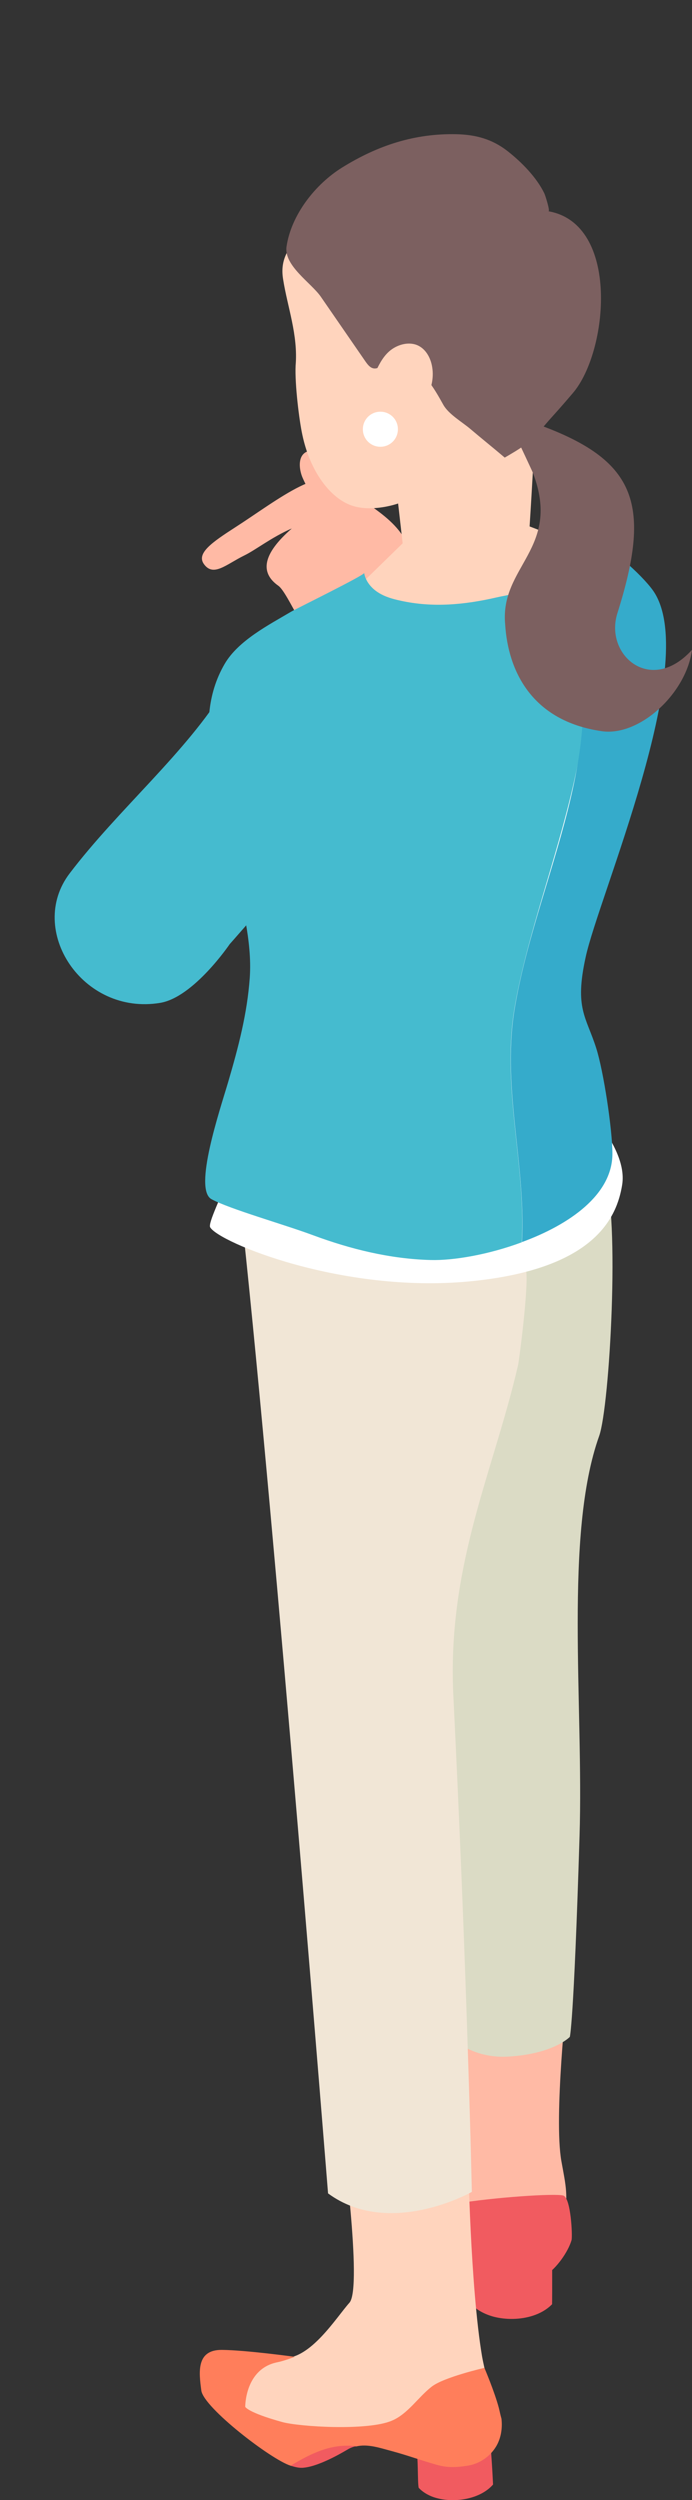 <?xml version="1.0" encoding="utf-8"?>
<!-- Generator: Adobe Illustrator 28.1.0, SVG Export Plug-In . SVG Version: 6.00 Build 0)  -->
<svg version="1.1" id="レイヤー_1" xmlns="http://www.w3.org/2000/svg" xmlns:xlink="http://www.w3.org/1999/xlink" x="0px"
	 y="0px" viewBox="0 0 320 1155" style="enable-background:new 0 0 320 1155;" xml:space="preserve">
<rect x="0" y="0" width="320" height="1155" fill="#333333" stroke="none"/>
<style type="text/css">
	.st0{fill:#FFD4BD;}
	.st1{fill:#FF7E5B;}
	.st2{fill:#FFBAA5;}
	.st3{fill:#F15B60;}
	.st4{fill:#DBDBC5;}
	.st5{fill:#F1E6D6;}
	.st6{fill:#FFFFFF;}
	.st7{fill:#7C6060;}
	.st8{fill:#45BBCF;}
	.st9{fill:#35ABCB;}
</style>
<g>
	<g>
		<path class="st0" d="M220.4,983.1c-3-2-7.3-1.1-9.9,1.4c-2.6,2.5-6.8,11-6.8,14.6c0.1,3.6,1.1,7.1,2.1,10.6
			c1,3.3,5.3,16.4,8.2,18.1c2.4,1.4,2.6-6.6,12.2-12.2c6.8-3.9,3.9-3.2,3-5.9L220.4,983.1z"/>
	</g>
	<g>
		<path class="st1" d="M199.8,968.4c-2.7,4.4-4.8,34.9-3.5,39.9c1.3,5,11.3,10.6,13.4,16.9l6.3-16.5l0.2-46
			C211.2,961.1,202.5,964,199.8,968.4z"/>
	</g>
	<g>
		<path class="st2" d="M209.8,922.4c0,0,5.1,55.3,4.1,72.8c-0.5,9.2-6.4,17.3-2.9,25.9c3.7,9,12.1,16,21.8,17.6
			c9.6,1.5,26.3-2,27.9-11.6c2.2-13.2,1-17-1.1-28.7c-3.6-20.3,2.7-77.5,2.7-77.5L209.8,922.4z"/>
	</g>
	<g>
		<path class="st3" d="M226.8,1042.5l-9.5,2.1c1.1,2.9-0.2,15.8,0.2,19.3c2.4,3,6.4,5.2,10.9,6.4c9.1,2.3,20.6,0.7,26.9-5.8
			c0.1-5.9,0-28.1,0-28.1L226.8,1042.5z"/>
	</g>
	<g>
		<path class="st3" d="M260.5,1014.3c-3.6-1.1-32.3,0.8-50.1,3.8c0,0-2.1,8.4-0.8,14.8c1,5,3.6,9.5,7.3,13.1
			c8.4,8.3,25,11.5,35.4,5.1c4.9-3,10.4-10.7,12-16.2C264.8,1032.9,264,1015.4,260.5,1014.3z"/>
	</g>
	<g>
		<path class="st3" d="M226.4,1122.2l-25.5,7.1l-8.5,2.4c1.1,2.6,0.6,14.4,1.2,17.6c1.3,1.4,3,2.6,4.9,3.5c1.6,0.8,3.4,1.3,5.3,1.7
			c8.4,1.6,18.8-0.5,24.2-6.7c-0.1-2-0.3-6.2-0.6-10.6C226.9,1130,226.4,1122.2,226.4,1122.2z"/>
	</g>
	<g>
		<path class="st0" d="M216.5,997.3l-58.6-13.5c0,0,9.9,73,3.7,80c-6.1,6.8-18,26.2-30.8,25.6c-11.3-0.6-16.9-1.7-25.5,0.6
			c-2.9,0.8-6.1,5.4-6.5,8.4c-0.3,2,0.7,3.9,1.7,5.6c3.8,6.8,7.9,13.7,14,18.4c22.5,17.2,55.3,1.1,80.5,9.1
			c10.4,3.3,23.9,5.8,30.6-2.4c6.2-7.6-1.1-31.2-2.7-40.6C217.5,1056.3,216.5,997.3,216.5,997.3z"/>
	</g>
	<g>
		<path class="st1" d="M230.7,1112.5c-2-7.6-6.7-18.6-6.7-18.6s-18.8,4.3-24.4,8.7c-6.3,4.9-11,12.6-18.4,15.7
			c-11.2,4.8-43,2.8-50.8,0.6c-15.9-4.4-17-7-17-7s-0.2-17.6,14.9-20.6c3.1-0.6,8-2.5,8-2.5s-22.5-3.1-33.7-3.2
			c-12-0.1-10.6,10.5-9.5,18.8c1.1,7.9,32.3,31.9,41.3,34.7c0.1,0,0.2,0.1,0.2,0.1c9.4-5.7,19-10.4,30.1-9c5.3-1.3,11,0.7,16.3,2.1
			c8.1,2.2,12.9,4.1,21,6.4c5,1.4,9,1.2,14.2,0.4c6.1-0.9,11.7-5.1,14.2-10.8c1.5-3.4,1.9-7.2,1.5-10.9
			C231.4,1115.7,231.1,1114.1,230.7,1112.5z"/>
	</g>
	<g>
		<path class="st3" d="M134.4,1139.1c2,0.6,4.1,1.2,6.2,0.9c7.9-0.8,19.9-8.3,20-8.3c1.3-0.8,2.6-1.3,3.9-1.6
			C153.4,1128.7,143.8,1133.4,134.4,1139.1z"/>
	</g>
	<g>
		<path class="st4" d="M188,605.5l5.8,71.9c0.1,17.2,6,46.2,6,46.2l4.1,212.8c0,0,10.1,14.9,31.1,13.7c21-1.2,28.5-9.1,28.5-9.1
			s1.8-5,4.5-92.8c1.9-60.8-7.2-139.3,9.1-184.9c4.8-13.6,9.8-101.2,2.3-121.8L188,605.5z"/>
	</g>
	<g>
		<path class="st5" d="M242.6,585.7c-0.2,0-130.2-17.7-130.2-17.7c14.9,139.3,39.3,445.3,39.3,445.3c28.4,20.9,66.5-0.7,66.5-0.7
			c-0.2-8-0.4-16.1-0.6-24.1c-1.2-41.4-2.6-82.9-4.3-124.3c-1.1-26.6-2.3-53.1-3.6-79.7c-1.4-26.2,1.7-50,7.9-75.2
			c6.5-26.5,15.9-52.2,22-78.8C240.3,626.9,245.6,585.7,242.6,585.7z"/>
	</g>
	<g>
		<path class="st6" d="M278.7,319.8c0,0-78.3,26.4-98.9,26.4s-18.6-50.9-18.6-50.9s-12.5,5.7-22.7,10.2l-26.1,84.4
			c0,0,17.5,44,13.4,83.9c-4.7,46.2-30.8,89.4-28.6,93.2c4.1,7,61,30.5,119.6,25c58.5-5.5,68.5-29.8,70.9-44.6
			c3.4-20.9-28.7-46.6-28.9-54C256.6,407.8,278.7,319.8,278.7,319.8z"/>
	</g>
	<g>
		<path class="st2" d="M108.8,243.6c-10.7,6.9-18.1,12-14.5,17c4.4,6.1,10.3,0.1,18.7-4c5.5-2.7,12.4-8.3,22-12.5
			c-13.7,11.9-14.8,20.5-6.3,26.5c4.6,3.2,14.1,28.1,20.4,28.6c7.1,0.6,35.1-18.9,40-22.3c9.5-6.4-9.2-24.1-30.8-49.6
			C152.6,211.1,128,231.3,108.8,243.6z"/>
	</g>
	<g>
		<path class="st2" d="M172.7,234.6c-6.9-4.9-14.3-9.6-18.7-16.7c-1.5-2.4-2.7-5.1-4.7-7.1c-2-2-5.2-3.3-7.7-2
			c-3.7,1.9-3.4,7.2-2,11.1c2.4,6.5,22.5,41.5,27.8,46l21.6-12.5C186.5,245.4,179.6,239.5,172.7,234.6z"/>
	</g>
	<g>
		<path class="st0" d="M244.9,243.2c0,0,2.8-42.9,2.8-58c-47,16.9-28.1,8.4-43.4-16.1c-42.1-65.9-33.4-48.1-64.5-61.6
			c-6.2,6.5-10.4,12.1-8.9,21.4c2,12.9,7,25.8,5.8,40c-0.4,8.8,1.7,25.5,3.1,31.9c3.6,17.2,13,29.3,22.7,32.7
			c9.7,3.4,21.6-0.9,21.6-0.9l2.1,18.4L162,274.6l56.1,27.3l51.9-13l-2.6-37.1L244.9,243.2z"/>
	</g>
	<g>
		<path class="st7" d="M253.6,97.6c1,0.2-1.6-7.8-1.9-8.3c-3.6-7.4-10.5-14.4-17-19.5c-7.2-5.6-14.8-7.6-23.7-7.8
			c-19.2-0.4-36.2,5.1-52.8,15.4c-12.4,7.7-23.5,21.8-25.7,36.5c-1.3,8.8,11.3,16.7,15.8,23.1c6.9,10,13.8,20,20.7,30
			c1,1.4,2.1,2.9,3.8,3.2c1.2,0.2,2.4-0.4,3.6-0.9c3-1.3,6.4-1.9,9.6-1.4c9.3,1.5,14.8,11.6,19,19.1c2.4,4.3,8.6,7.9,12.3,11
			c5.3,4.5,10.8,8.9,16.1,13.4c6.7-3.9,11.7-6.8,16.7-12.8c5.2-6.3,5.6-6.2,14.8-17C281.3,162.5,286.8,103.4,253.6,97.6z"/>
	</g>
	<g>
		<path class="st8" d="M260.2,264.8c-5.1,7.2-22.8,9.4-30.6,11.2c-14.8,3.4-29.5,4.8-44.4,1.5c-3.7-0.8-7.3-1.8-10.5-3.9
			c-3.1-2-5.7-5.2-6.3-8.9c0.2,1-31.4,16.5-33.8,17.9c-10.3,6.1-24.4,13.3-30.7,24.1c-16.7,28.6-0.8,62.5,4.5,93
			c3,17.2,8.3,34.5,7.1,52c-1.2,16.7-5.3,32.2-10,48.2c-3.8,12.9-16.2,49.5-7.7,54.1s33.7,11.7,47.1,16.7
			c17.3,6.4,35.5,10.9,54.2,11.4c10.6,0.3,26.9-2.5,42.2-8.2c2-36.9-9.9-72.8-3-110.1C249.5,400.7,291.1,324.2,260.2,264.8z"/>
	</g>
	<g>
		<path class="st9" d="M302.7,273.9c-4.1-6.6-18.8-20.1-28.2-24.7c-7.8-3.8-20.7-3-24.7-1.2c8.1,6.3,14.3,18,8.6,27.3
			c-0.1,0.1-0.2,0.3-0.3,0.4c30.9,59.4-8.6,125-19.7,188c-6.9,37.3,4.9,73.2,3,110.1c21.8-8,41.8-21.8,41.8-40.8
			c0-11.1-4.1-38.2-7.5-48.8c-4.6-14.5-10.1-18.2-4.9-41.9C276.7,414.5,323.5,307.3,302.7,273.9z"/>
	</g>
	<g>
		<path class="st8" d="M104.3,317.8c-17.9,29.6-49.6,56.1-72.1,85.7c-19.9,26.1,5.9,65.8,41.9,59.8c15.5-2.6,32.1-27.1,32.1-27.1
			s45.3-51,59.2-72.8c0,0-48.9-57-48.9-57S121,290.1,104.3,317.8z"/>
	</g>
	<g>
		<path class="st0" d="M192.8,159.4c-4.3-1.7-9.5,0-12.8,2.9c-3.3,2.9-5.1,6.9-6.9,10.7l12.9,21.2c10.3-5,16.1-16.2,13.5-26.3
			C198.6,164.5,196.5,160.9,192.8,159.4z"/>
	</g>
	<g>
		<path class="st6" d="M175.9,190.2c-4.5,0-8.1,3.6-8.1,8.1c0,4.5,3.6,8.1,8.1,8.1c4.5,0,8.1-3.6,8.1-8.1
			C184,193.8,180.4,190.2,175.9,190.2z"/>
	</g>
	<g>
		<path class="st7" d="M285.5,283.3c15.8-50,8.8-70.1-34.5-86.4c-2.3-2.4-11.2,7.3-11.2,7.3s6.4,13.6,6.7,14.4
			c13.2,34.9-15.4,42.9-12.9,69.8c1.3,21.3,12.1,44.7,44.7,49.4c17.5,2.5,39.1-17.5,41.7-37.6C300.9,321.3,279.4,302.5,285.5,283.3z
			"/>
	</g>
</g>
</svg>
